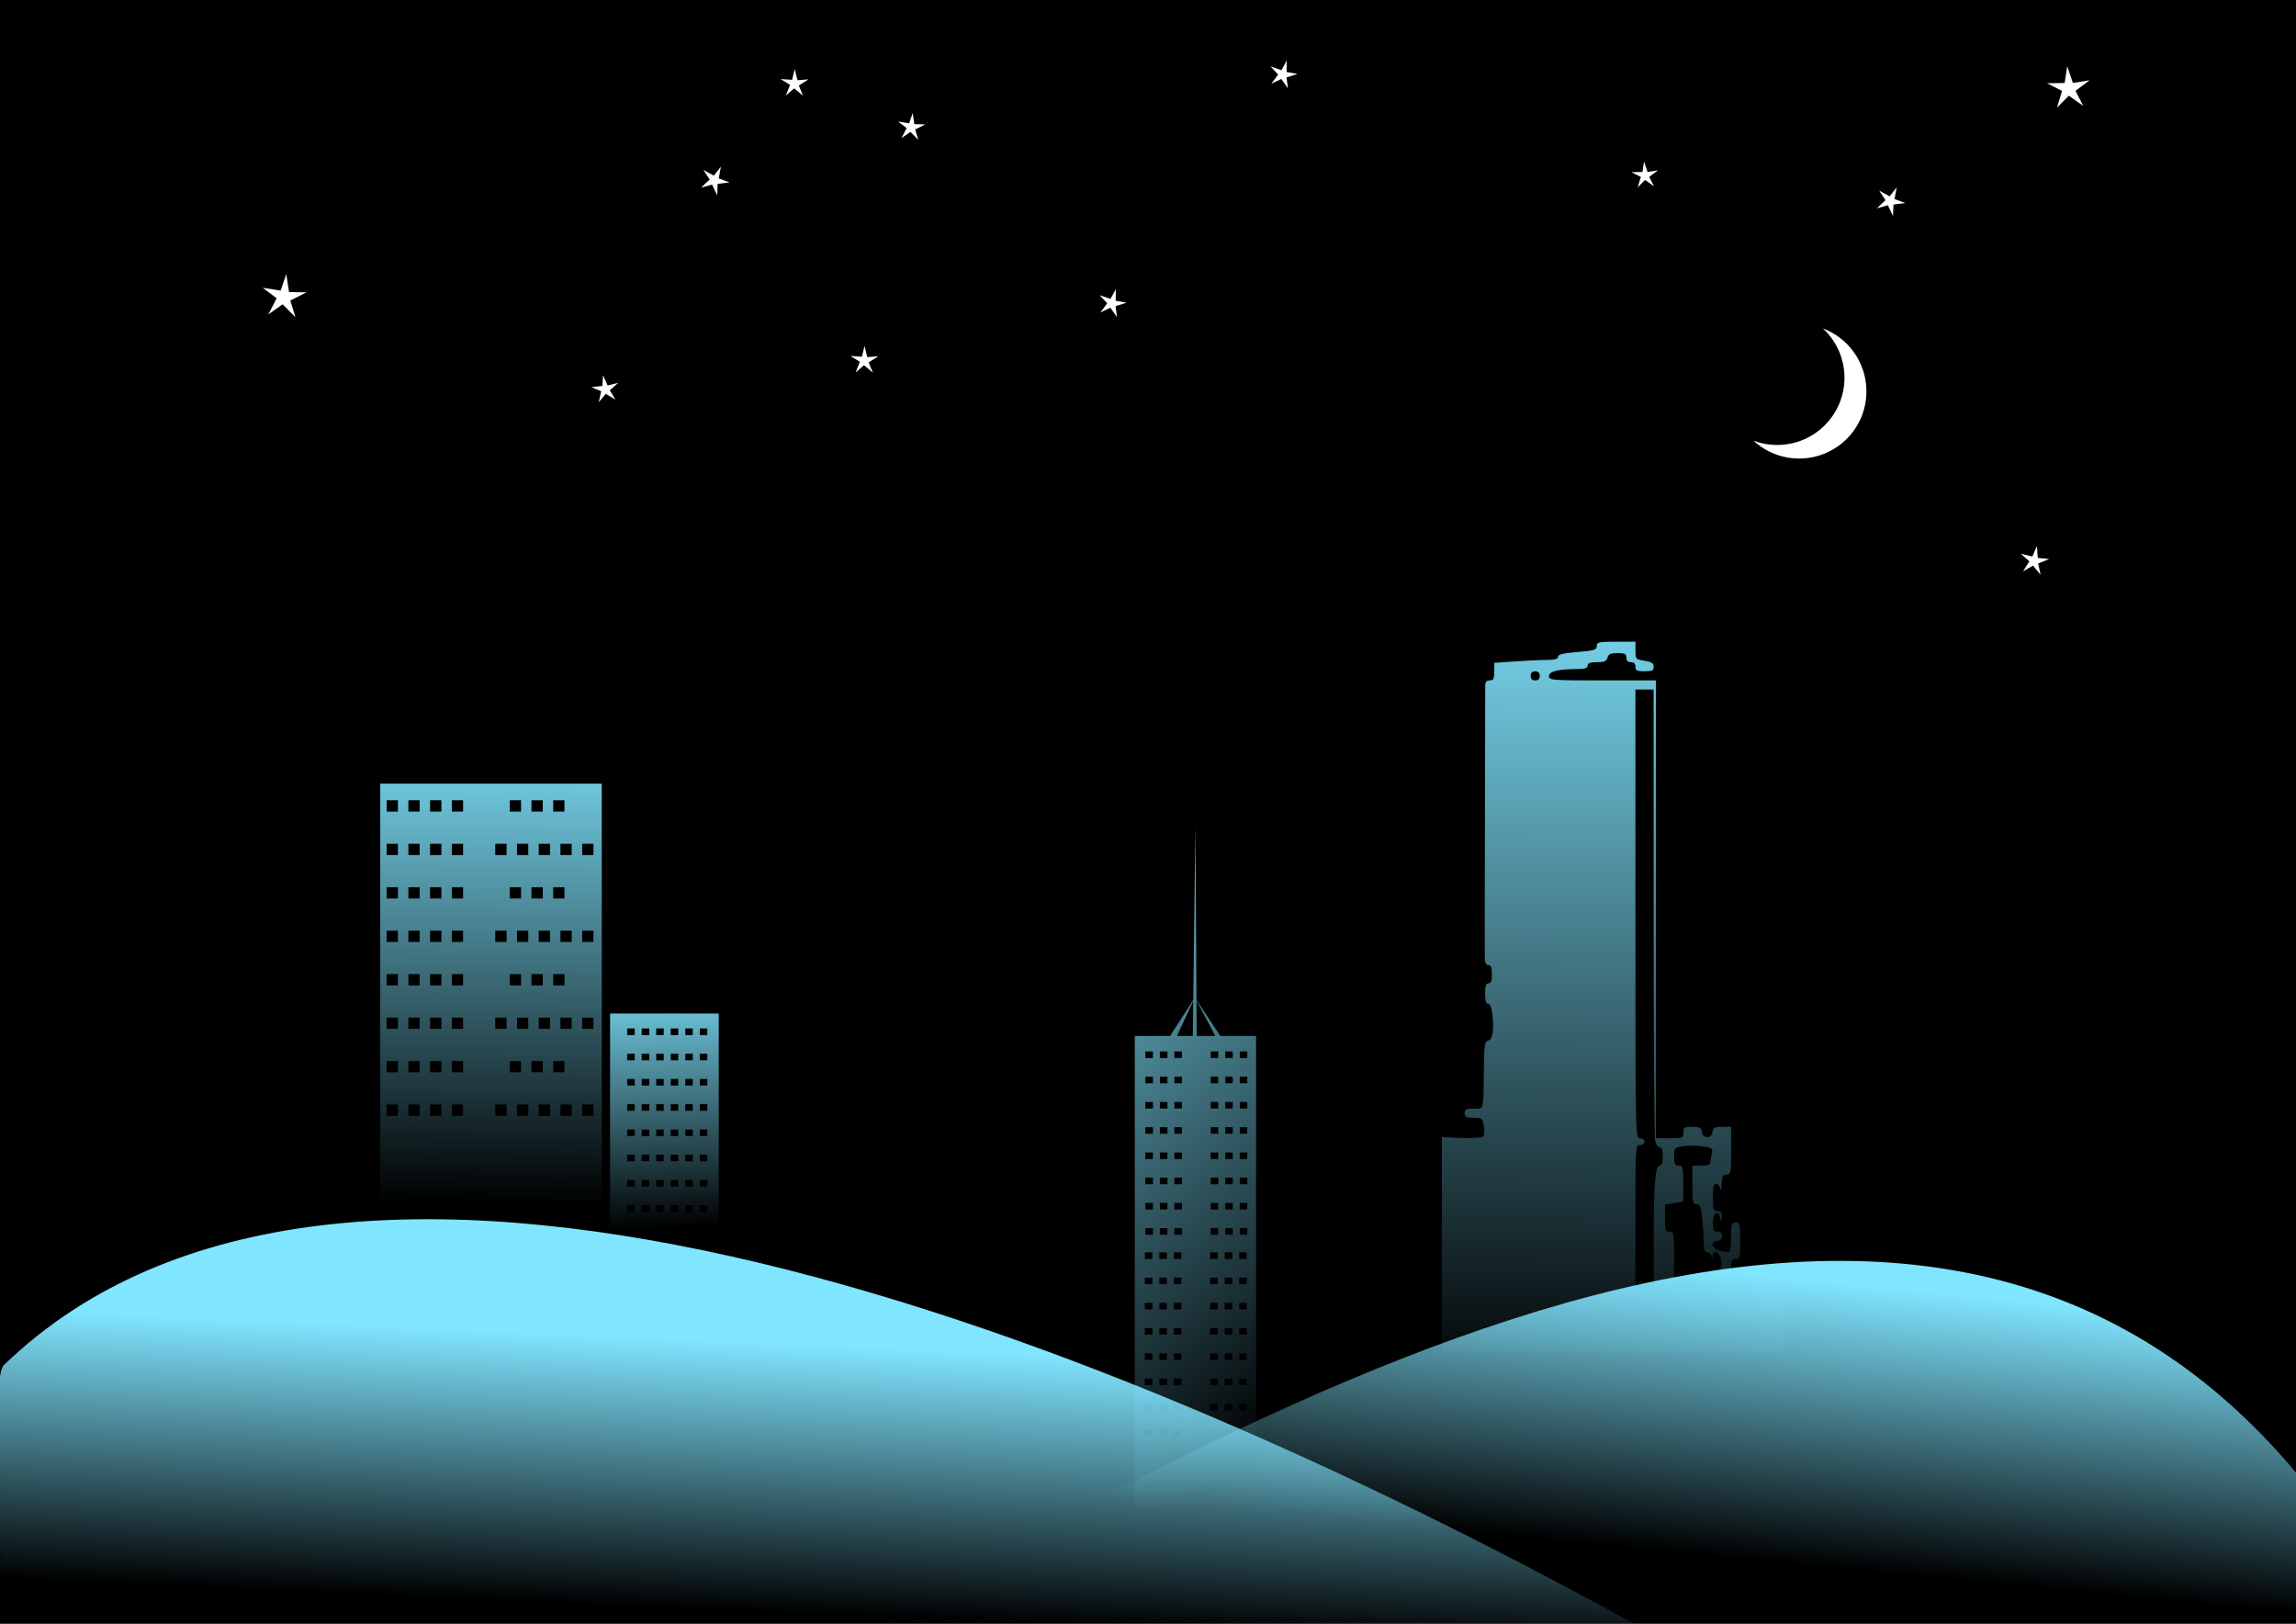 <?xml version="1.0" encoding="UTF-8" standalone="no"?>
<!-- Created with Inkscape (http://www.inkscape.org/) -->
<svg xmlns:dc="http://purl.org/dc/elements/1.1/" xmlns:cc="http://creativecommons.org/ns#" xmlns:rdf="http://www.w3.org/1999/02/22-rdf-syntax-ns#" xmlns:svg="http://www.w3.org/2000/svg" xmlns="http://www.w3.org/2000/svg" xmlns:xlink="http://www.w3.org/1999/xlink" xmlns:sodipodi="http://sodipodi.sourceforge.net/DTD/sodipodi-0.dtd" xmlns:inkscape="http://www.inkscape.org/namespaces/inkscape" width="1052.362" height="744.094" id="svg2" version="1.1" inkscape:version="0.48.0 r9654" sodipodi:docname="cityscape.svg">
  <rect width="100%" height="100%" fill="#808080" stroke="none"/>
  <defs id="defs4">
    <linearGradient inkscape:collect="always" id="linearGradient3828">
      <stop style="stop-color:#80e5ff;stop-opacity:1;" offset="0" id="stop3830"/>
      <stop style="stop-color:#80e5ff;stop-opacity:0;" offset="1" id="stop3832"/>
    </linearGradient>
    <linearGradient inkscape:collect="always" id="linearGradient3818">
      <stop style="stop-color:#80e5ff;stop-opacity:1;" offset="0" id="stop3820"/>
      <stop style="stop-color:#80e5ff;stop-opacity:0;" offset="1" id="stop3822"/>
    </linearGradient>
    <linearGradient inkscape:collect="always" id="linearGradient3775">
      <stop style="stop-color:#80e5ff;stop-opacity:1;" offset="0" id="stop3777"/>
      <stop style="stop-color:#80e5ff;stop-opacity:0;" offset="1" id="stop3779"/>
    </linearGradient>
    <linearGradient inkscape:collect="always" id="linearGradient3765">
      <stop style="stop-color:#80e5ff;stop-opacity:1;" offset="0" id="stop3767"/>
      <stop style="stop-color:#80e5ff;stop-opacity:0;" offset="1" id="stop3769"/>
    </linearGradient>
    <linearGradient inkscape:collect="always" id="linearGradient3757">
      <stop style="stop-color:#80e5ff;stop-opacity:1;" offset="0" id="stop3759"/>
      <stop style="stop-color:#80e5ff;stop-opacity:0;" offset="1" id="stop3761"/>
    </linearGradient>
    <linearGradient inkscape:collect="always" xlink:href="#linearGradient3757" id="linearGradient3763" x1="735.476" y1="885.731" x2="722.822" y2="1015.507" gradientUnits="userSpaceOnUse"/>
    <linearGradient inkscape:collect="always" xlink:href="#linearGradient3765" id="linearGradient3771" x1="381.919" y1="925.056" x2="376.502" y2="1048.299" gradientUnits="userSpaceOnUse"/>
    <linearGradient inkscape:collect="always" xlink:href="#linearGradient3775" id="linearGradient3781" x1="208.768" y1="510.332" x2="203.783" y2="877.557" gradientUnits="userSpaceOnUse" gradientTransform="matrix(0.768,0,0,0.611,65.426,15.647)"/>
    <linearGradient inkscape:collect="always" xlink:href="#linearGradient3775" id="linearGradient3785" gradientUnits="userSpaceOnUse" gradientTransform="matrix(0.377,0,0,0.397,226.228,241.084)" x1="208.768" y1="510.332" x2="219.787" y2="810.667"/>
    <linearGradient inkscape:collect="always" xlink:href="#linearGradient3818" id="linearGradient3824" x1="712.374" y1="608.144" x2="708.311" y2="992.772" gradientUnits="userSpaceOnUse" gradientTransform="translate(18.961,-46.047)"/>
    <linearGradient inkscape:collect="always" xlink:href="#linearGradient3828" id="linearGradient3834" x1="1645.016" y1="951.882" x2="1646.998" y2="1048.087" gradientUnits="userSpaceOnUse"/>
    <linearGradient inkscape:collect="always" xlink:href="#linearGradient3828" id="linearGradient4119" gradientUnits="userSpaceOnUse" gradientTransform="matrix(1.45,0,0,2.499,-1834.853,-1879.362)" x1="1611.381" y1="885.21" x2="1669.422" y2="1015.564"/>
  </defs>
  <sodipodi:namedview id="base" pagecolor="#ffffff" bordercolor="#666666" borderopacity="1.0" inkscape:pageopacity="0.0" inkscape:pageshadow="2" inkscape:zoom="0.52211112" inkscape:cx="506.10019" inkscape:cy="382.25176" inkscape:document-units="px" inkscape:current-layer="layer1" showgrid="false" inkscape:window-width="1400" inkscape:window-height="994" inkscape:window-x="-4" inkscape:window-y="-4" inkscape:window-maximized="1" inkscape:snap-global="false"/>
  <g inkscape:label="Layer 1" inkscape:groupmode="layer" id="layer1" transform="translate(0,-308.268)">
    <rect style="fill:#000000;fill-opacity:1;fill-rule:evenodd;stroke:#ed0c0c;stroke-width:0;stroke-linecap:round;stroke-linejoin:round;stroke-miterlimit:4;stroke-opacity:1;stroke-dasharray:none;stroke-dashoffset:24.75" id="rect4121" width="1059.08" height="753.564" x="-2.709" y="305.57"/>
    <path style="fill:url(#linearGradient3781);fill-opacity:1;fill-rule:evenodd;stroke:none" d="M 174.281 359.125 L 174.281 633 L 275.812 633 L 275.812 359.125 L 174.281 359.125 z M 177.219 366.75 L 182.375 366.75 L 182.375 371.938 L 177.219 371.938 L 177.219 366.75 z M 187.188 366.75 L 192.344 366.75 L 192.344 371.938 L 187.188 371.938 L 187.188 366.75 z M 197.125 366.75 L 202.312 366.75 L 202.312 371.938 L 197.125 371.938 L 197.125 366.75 z M 207.094 366.75 L 212.25 366.75 L 212.25 371.938 L 207.094 371.938 L 207.094 366.75 z M 233.656 366.75 L 238.812 366.75 L 238.812 371.938 L 233.656 371.938 L 233.656 366.75 z M 243.594 366.75 L 248.781 366.75 L 248.781 371.938 L 243.594 371.938 L 243.594 366.75 z M 253.562 366.75 L 258.719 366.75 L 258.719 371.938 L 253.562 371.938 L 253.562 366.75 z M 177.219 386.688 L 182.375 386.688 L 182.375 391.844 L 177.219 391.844 L 177.219 386.688 z M 187.188 386.688 L 192.344 386.688 L 192.344 391.844 L 187.188 391.844 L 187.188 386.688 z M 197.125 386.688 L 202.312 386.688 L 202.312 391.844 L 197.125 391.844 L 197.125 386.688 z M 207.094 386.688 L 212.25 386.688 L 212.25 391.844 L 207.094 391.844 L 207.094 386.688 z M 227 386.688 L 232.188 386.688 L 232.188 391.844 L 227 391.844 L 227 386.688 z M 236.969 386.688 L 242.125 386.688 L 242.125 391.844 L 236.969 391.844 L 236.969 386.688 z M 246.938 386.688 L 252.094 386.688 L 252.094 391.844 L 246.938 391.844 L 246.938 386.688 z M 256.875 386.688 L 262.031 386.688 L 262.031 391.844 L 256.875 391.844 L 256.875 386.688 z M 266.844 386.688 L 272 386.688 L 272 391.844 L 266.844 391.844 L 266.844 386.688 z M 177.219 406.594 L 182.375 406.594 L 182.375 411.75 L 177.219 411.75 L 177.219 406.594 z M 187.188 406.594 L 192.344 406.594 L 192.344 411.75 L 187.188 411.75 L 187.188 406.594 z M 197.125 406.594 L 202.312 406.594 L 202.312 411.75 L 197.125 411.75 L 197.125 406.594 z M 207.094 406.594 L 212.25 406.594 L 212.25 411.75 L 207.094 411.75 L 207.094 406.594 z M 233.656 406.594 L 238.812 406.594 L 238.812 411.75 L 233.656 411.75 L 233.656 406.594 z M 243.594 406.594 L 248.781 406.594 L 248.781 411.75 L 243.594 411.75 L 243.594 406.594 z M 253.562 406.594 L 258.719 406.594 L 258.719 411.75 L 253.562 411.75 L 253.562 406.594 z M 177.219 426.5 L 182.375 426.5 L 182.375 431.656 L 177.219 431.656 L 177.219 426.5 z M 187.188 426.5 L 192.344 426.5 L 192.344 431.656 L 187.188 431.656 L 187.188 426.5 z M 197.125 426.5 L 202.312 426.5 L 202.312 431.656 L 197.125 431.656 L 197.125 426.5 z M 207.094 426.5 L 212.25 426.5 L 212.25 431.656 L 207.094 431.656 L 207.094 426.5 z M 227 426.5 L 232.188 426.5 L 232.188 431.656 L 227 431.656 L 227 426.5 z M 236.969 426.5 L 242.125 426.5 L 242.125 431.656 L 236.969 431.656 L 236.969 426.5 z M 246.938 426.5 L 252.094 426.5 L 252.094 431.656 L 246.938 431.656 L 246.938 426.5 z M 256.875 426.5 L 262.031 426.5 L 262.031 431.656 L 256.875 431.656 L 256.875 426.5 z M 266.844 426.5 L 272 426.5 L 272 431.656 L 266.844 431.656 L 266.844 426.5 z M 177.219 446.406 L 182.375 446.406 L 182.375 451.594 L 177.219 451.594 L 177.219 446.406 z M 187.188 446.406 L 192.344 446.406 L 192.344 451.594 L 187.188 451.594 L 187.188 446.406 z M 197.125 446.406 L 202.312 446.406 L 202.312 451.594 L 197.125 451.594 L 197.125 446.406 z M 207.094 446.406 L 212.25 446.406 L 212.25 451.594 L 207.094 451.594 L 207.094 446.406 z M 233.656 446.406 L 238.812 446.406 L 238.812 451.594 L 233.656 451.594 L 233.656 446.406 z M 243.594 446.406 L 248.781 446.406 L 248.781 451.594 L 243.594 451.594 L 243.594 446.406 z M 253.562 446.406 L 258.719 446.406 L 258.719 451.594 L 253.562 451.594 L 253.562 446.406 z M 177.219 466.344 L 182.375 466.344 L 182.375 471.5 L 177.219 471.5 L 177.219 466.344 z M 187.188 466.344 L 192.344 466.344 L 192.344 471.5 L 187.188 471.5 L 187.188 466.344 z M 197.125 466.344 L 202.312 466.344 L 202.312 471.5 L 197.125 471.5 L 197.125 466.344 z M 207.094 466.344 L 212.25 466.344 L 212.25 471.5 L 207.094 471.5 L 207.094 466.344 z M 227 466.344 L 232.188 466.344 L 232.188 471.5 L 227 471.5 L 227 466.344 z M 236.969 466.344 L 242.125 466.344 L 242.125 471.5 L 236.969 471.5 L 236.969 466.344 z M 246.938 466.344 L 252.094 466.344 L 252.094 471.5 L 246.938 471.5 L 246.938 466.344 z M 256.875 466.344 L 262.031 466.344 L 262.031 471.5 L 256.875 471.5 L 256.875 466.344 z M 266.844 466.344 L 272 466.344 L 272 471.5 L 266.844 471.5 L 266.844 466.344 z M 177.219 486.25 L 182.375 486.25 L 182.375 491.406 L 177.219 491.406 L 177.219 486.25 z M 187.188 486.25 L 192.344 486.25 L 192.344 491.406 L 187.188 491.406 L 187.188 486.25 z M 197.125 486.25 L 202.312 486.25 L 202.312 491.406 L 197.125 491.406 L 197.125 486.25 z M 207.094 486.25 L 212.25 486.25 L 212.25 491.406 L 207.094 491.406 L 207.094 486.25 z M 233.656 486.25 L 238.812 486.25 L 238.812 491.406 L 233.656 491.406 L 233.656 486.25 z M 243.594 486.25 L 248.781 486.25 L 248.781 491.406 L 243.594 491.406 L 243.594 486.25 z M 253.562 486.25 L 258.719 486.25 L 258.719 491.406 L 253.562 491.406 L 253.562 486.25 z M 177.219 506.156 L 182.375 506.156 L 182.375 511.344 L 177.219 511.344 L 177.219 506.156 z M 187.188 506.156 L 192.344 506.156 L 192.344 511.344 L 187.188 511.344 L 187.188 506.156 z M 197.125 506.156 L 202.312 506.156 L 202.312 511.344 L 197.125 511.344 L 197.125 506.156 z M 207.094 506.156 L 212.25 506.156 L 212.25 511.344 L 207.094 511.344 L 207.094 506.156 z M 227 506.156 L 232.188 506.156 L 232.188 511.344 L 227 511.344 L 227 506.156 z M 236.969 506.156 L 242.125 506.156 L 242.125 511.344 L 236.969 511.344 L 236.969 506.156 z M 246.938 506.156 L 252.094 506.156 L 252.094 511.344 L 246.938 511.344 L 246.938 506.156 z M 256.875 506.156 L 262.031 506.156 L 262.031 511.344 L 256.875 511.344 L 256.875 506.156 z M 266.844 506.156 L 272 506.156 L 272 511.344 L 266.844 511.344 L 266.844 506.156 z " transform="translate(0,308.268)" id="rect3773"/>
    <path style="fill:url(#linearGradient3824);fill-opacity:1;fill-rule:evenodd;stroke:#ed0c0c;stroke-width:0;stroke-linecap:round;stroke-linejoin:round;stroke-miterlimit:4;stroke-opacity:1;stroke-dasharray:none;stroke-dashoffset:24.75" d="m 660.866,878.684 -4.3e-4,-49.319 8.97,0.372 c 4.986,0.207 9.422,-0.081 9.989,-0.647 0.568,-0.567 0.704,-2.698 0.31,-4.808 -0.673,-3.585 -0.929,-3.789 -4.77,-3.789 -3.363,0 -4.059,-0.358 -4.059,-2.088 0,-1.74 0.696,-2.088 4.175,-2.088 4.819,0 4.402,1.639 4.643,-18.261 0.126,-10.561 0.414,-12.571 1.818,-12.841 2.126,-0.409 2.887,-4.418 2.165,-11.406 -0.379,-3.668 -1.042,-5.505 -1.988,-5.505 -0.987,0 -1.42,-1.432 -1.42,-4.697 0,-3.479 0.405,-4.697 1.566,-4.697 1.131,0 1.566,-1.16 1.566,-4.175 0,-3.015 -0.436,-4.175 -1.566,-4.175 -0.887,0 -1.625,-1.018 -1.703,-2.349 -0.074,-1.292 -0.066,-29.591 0.044,-62.888 0.087,-33.297 0.148,-61.596 0.14,-62.888 0,-1.66 0.591,-2.349 2.066,-2.349 1.726,0 2.088,-0.696 2.088,-4.019 l 0,-4.019 9.554,-0.678 c 5.255,-0.373 11.831,-0.678 14.613,-0.678 3.608,0 5.058,-0.413 5.058,-1.442 0,-1.056 2.376,-1.64 8.873,-2.181 7.779,-0.648 8.872,-0.985 8.872,-2.733 0,-1.806 0.834,-1.994 8.872,-1.994 l 8.872,0 0,4.042 c 0,3.908 0.14,4.064 4.175,4.709 3.247,0.519 4.175,1.129 4.175,2.743 0,1.725 -0.704,2.075 -4.175,2.075 -3.479,0 -4.175,-0.348 -4.175,-2.088 0,-1.392 -0.696,-2.088 -2.088,-2.088 -1.392,0 -2.087,-0.696 -2.087,-2.088 0,-1.729 -0.696,-2.088 -4.053,-2.088 -3.176,0 -4.171,0.452 -4.599,2.088 -0.432,1.659 -1.424,2.088 -4.819,2.088 -3.102,0 -4.273,0.429 -4.273,1.566 0,1.17 -1.252,1.569 -4.958,1.577 -8.638,0.022 -12.786,1.077 -12.786,3.256 0,1.85 1.268,1.951 24.529,1.951 l 24.529,0 0,104.9 0,104.9 6.263,0 c 5.984,0 6.262,-0.116 6.262,-2.609 0,-2.341 0.423,-2.609 4.103,-2.609 3.46,0 4.155,0.368 4.436,2.349 0.218,1.541 1.051,2.348 2.421,2.348 1.37,0 2.202,-0.807 2.421,-2.348 0.279,-1.981 0.976,-2.349 4.436,-2.349 l 4.103,0 0,10.96 c 0,10.264 -0.13,10.96 -2.088,10.96 -1.738,0 -2.111,0.743 -2.23,4.436 -0.079,2.44 -0.344,3.379 -0.595,2.088 -0.249,-1.292 -1.124,-2.349 -1.945,-2.349 -1.129,0 -1.493,1.527 -1.493,6.263 0,5.567 0.231,6.263 2.087,6.263 1.616,0 2.056,0.648 1.946,2.87 -0.122,2.461 -0.205,2.536 -0.595,0.522 -0.807,-4.192 -3.439,-2.794 -3.439,1.827 0,3.479 0.349,4.175 2.087,4.175 1.392,0 2.088,0.696 2.088,2.088 0,1.392 -0.696,2.088 -2.088,2.088 -1.345,0 -2.087,0.696 -2.087,1.957 0,1.746 3.456,3.262 7.437,3.262 0.502,0 0.913,-3.053 0.913,-6.785 0,-6.089 0.214,-6.785 2.087,-6.785 1.914,0 2.088,0.696 2.088,8.35 0,7.654 -0.174,8.35 -2.088,8.35 -1.778,0 -2.087,0.696 -2.087,4.697 0,4.001 -0.31,4.697 -2.088,4.697 -1.392,0 -2.087,0.696 -2.087,2.088 0,1.856 0.696,2.088 6.262,2.088 5.567,0 6.263,-0.232 6.263,-2.088 0,-1.392 0.696,-2.088 2.088,-2.088 1.392,0 2.088,0.696 2.088,2.088 0,1.778 0.696,2.088 4.697,2.088 4.001,0 4.697,-0.309 4.697,-2.088 0,-1.16 0.696,-2.088 1.566,-2.088 1.326,0 1.566,2.551 1.566,16.701 l 0,16.701 -78.805,0 -78.806,0 0,-49.319 z m 97.072,-1.673 c 0,-25.579 0.719,-34.598 2.758,-34.598 0.958,0 1.417,-1.354 1.417,-4.175 0,-2.847 -0.456,-4.175 -1.435,-4.175 -0.789,0 -1.729,-1.468 -2.087,-3.262 -0.357,-1.794 -0.652,-48.999 -0.652,-104.9 l 0,-101.638 -4.175,0 -4.175,0 0,102.813 c 0,102.117 0,102.813 2.088,102.813 1.16,0 2.087,0.696 2.087,1.566 0,0.87 -0.928,1.566 -2.087,1.566 -2.043,0 -2.088,0.696 -2.088,32.879 l 0,32.879 4.175,0 4.175,0 0,-21.766 z m 26.094,17.591 c 0,-3.437 0.357,-4.175 2.026,-4.175 2.717,0 3.485,-1.511 2.666,-5.244 -0.733,-3.336 -3.569,-4.299 -3.769,-1.279 -0.113,1.74 -0.144,1.74 -0.598,0 -0.262,-1.005 -1.148,-1.827 -1.967,-1.827 -1.062,0 -1.489,-1.305 -1.489,-4.544 0,-2.499 -0.301,-7.431 -0.671,-10.96 -0.555,-5.315 -1.003,-6.416 -2.609,-6.416 -1.737,0 -1.939,-0.923 -1.939,-8.872 l 0,-8.872 4.175,0 c 3.275,0 4.178,-0.394 4.19,-1.827 0,-1.005 0.283,-2.824 0.609,-4.043 0.527,-1.964 0.044,-2.3 -4.276,-2.947 -2.68,-0.402 -6.711,-0.42 -8.959,-0.039 -3.941,0.666 -4.088,0.838 -4.088,4.774 0,3.388 0.357,4.083 2.088,4.083 1.912,0 2.087,0.696 2.087,8.259 l 0,8.258 -4.175,0.705 -4.175,0.705 0,6.171 c 0,5.475 0.235,6.171 2.088,6.171 1.976,0 2.087,0.696 2.087,13.047 l 0,13.047 8.35,0 8.35,0 0,-4.175 0,0 z m 4.175,2.088 c 0,-1.16 -0.696,-2.088 -1.566,-2.088 -0.87,0 -1.566,0.928 -1.566,2.088 0,1.16 0.696,2.088 1.566,2.088 0.87,0 1.566,-0.928 1.566,-2.088 z M 705.749,617.999 c 0,-1.392 -0.696,-2.088 -2.087,-2.088 -1.392,0 -2.087,0.696 -2.087,2.088 0,1.392 0.696,2.088 2.087,2.088 1.392,0 2.087,-0.696 2.087,-2.088 z" id="path3816" inkscape:connector-curvature="0"/>
    <path style="fill:url(#linearGradient3771);stroke:#000000;stroke-width:0;stroke-linecap:butt;stroke-linejoin:miter;stroke-miterlimit:4;stroke-opacity:1;stroke-dasharray:none;fill-opacity:1" d="M 0.025,1052.331 C 1.263,1002.468 -4.205,939.596 1.886,933.726 155.055,786.105 488.942,909.394 748.883,1052.362" id="path2985" inkscape:connector-curvature="0" sodipodi:nodetypes="ccc"/>
    <path style="font-size:medium;font-style:normal;font-variant:normal;font-weight:normal;font-stretch:normal;text-indent:0;text-align:start;text-decoration:none;line-height:normal;letter-spacing:normal;word-spacing:normal;text-transform:none;direction:ltr;block-progression:tb;writing-mode:lr-tb;text-anchor:start;baseline-shift:baseline;color:#000000;fill:url(#linearGradient4119);fill-opacity:1;stroke:none;stroke-width:1;marker:none;visibility:visible;display:inline;overflow:visible;enable-background:accumulate;font-family:Sans;-inkscape-font-specification:Sans" d="M 547.906 378.281 L 546.938 458.25 L 536.312 474.75 L 520.844 474.75 L 520.125 474.75 L 520.125 476 L 520.125 690.25 L 575.719 690.25 L 575.719 476 L 575.719 474.75 L 575 474.75 L 559.312 474.75 L 548.406 458.281 L 547.906 378.281 z M 548.406 458.531 L 557.062 474.75 L 548.5 474.75 L 548.406 458.531 z M 546.906 458.75 L 546.719 474.75 L 539.438 474.75 L 546.906 458.75 z M 524.969 481.844 L 528.438 481.844 L 528.438 484.875 L 524.969 484.875 L 524.969 481.844 z M 531.625 481.844 L 535.094 481.844 L 535.094 484.875 L 531.625 484.875 L 531.625 481.844 z M 538.281 481.844 L 541.719 481.844 L 541.719 484.875 L 538.281 484.875 L 538.281 481.844 z M 554.938 481.844 L 558.375 481.844 L 558.375 484.875 L 554.938 484.875 L 554.938 481.844 z M 561.594 481.844 L 565.031 481.844 L 565.031 484.875 L 561.594 484.875 L 561.594 481.844 z M 568.25 481.844 L 571.688 481.844 L 571.688 484.875 L 568.25 484.875 L 568.25 481.844 z M 524.969 493.438 L 528.438 493.438 L 528.438 496.438 L 524.969 496.438 L 524.969 493.438 z M 531.625 493.438 L 535.094 493.438 L 535.094 496.438 L 531.625 496.438 L 531.625 493.438 z M 538.281 493.438 L 541.719 493.438 L 541.719 496.438 L 538.281 496.438 L 538.281 493.438 z M 554.938 493.438 L 558.375 493.438 L 558.375 496.438 L 554.938 496.438 L 554.938 493.438 z M 561.594 493.438 L 565.031 493.438 L 565.031 496.438 L 561.594 496.438 L 561.594 493.438 z M 568.25 493.438 L 571.688 493.438 L 571.688 496.438 L 568.25 496.438 L 568.25 493.438 z M 524.969 505 L 528.438 505 L 528.438 508 L 524.969 508 L 524.969 505 z M 531.625 505 L 535.094 505 L 535.094 508 L 531.625 508 L 531.625 505 z M 538.281 505 L 541.719 505 L 541.719 508 L 538.281 508 L 538.281 505 z M 554.938 505 L 558.375 505 L 558.375 508 L 554.938 508 L 554.938 505 z M 561.594 505 L 565.031 505 L 565.031 508 L 561.594 508 L 561.594 505 z M 568.25 505 L 571.688 505 L 571.688 508 L 568.25 508 L 568.25 505 z M 524.969 516.562 L 528.438 516.562 L 528.438 519.562 L 524.969 519.562 L 524.969 516.562 z M 531.625 516.562 L 535.094 516.562 L 535.094 519.562 L 531.625 519.562 L 531.625 516.562 z M 538.281 516.562 L 541.719 516.562 L 541.719 519.562 L 538.281 519.562 L 538.281 516.562 z M 554.938 516.562 L 558.375 516.562 L 558.375 519.562 L 554.938 519.562 L 554.938 516.562 z M 561.594 516.562 L 565.031 516.562 L 565.031 519.562 L 561.594 519.562 L 561.594 516.562 z M 568.25 516.562 L 571.688 516.562 L 571.688 519.562 L 568.25 519.562 L 568.25 516.562 z M 524.969 528.156 L 528.438 528.156 L 528.438 531.156 L 524.969 531.156 L 524.969 528.156 z M 531.625 528.156 L 535.094 528.156 L 535.094 531.156 L 531.625 531.156 L 531.625 528.156 z M 538.281 528.156 L 541.719 528.156 L 541.719 531.156 L 538.281 531.156 L 538.281 528.156 z M 554.938 528.156 L 558.375 528.156 L 558.375 531.156 L 554.938 531.156 L 554.938 528.156 z M 561.594 528.156 L 565.031 528.156 L 565.031 531.156 L 561.594 531.156 L 561.594 528.156 z M 568.25 528.156 L 571.688 528.156 L 571.688 531.156 L 568.25 531.156 L 568.25 528.156 z M 524.969 539.719 L 528.438 539.719 L 528.438 542.719 L 524.969 542.719 L 524.969 539.719 z M 531.625 539.719 L 535.094 539.719 L 535.094 542.719 L 531.625 542.719 L 531.625 539.719 z M 538.281 539.719 L 541.719 539.719 L 541.719 542.719 L 538.281 542.719 L 538.281 539.719 z M 554.938 539.719 L 558.375 539.719 L 558.375 542.719 L 554.938 542.719 L 554.938 539.719 z M 561.594 539.719 L 565.031 539.719 L 565.031 542.719 L 561.594 542.719 L 561.594 539.719 z M 568.25 539.719 L 571.688 539.719 L 571.688 542.719 L 568.25 542.719 L 568.25 539.719 z M 524.969 551.281 L 528.438 551.281 L 528.438 554.281 L 524.969 554.281 L 524.969 551.281 z M 531.625 551.281 L 535.094 551.281 L 535.094 554.281 L 531.625 554.281 L 531.625 551.281 z M 538.281 551.281 L 541.719 551.281 L 541.719 554.281 L 538.281 554.281 L 538.281 551.281 z M 554.938 551.281 L 558.375 551.281 L 558.375 554.281 L 554.938 554.281 L 554.938 551.281 z M 561.594 551.281 L 565.031 551.281 L 565.031 554.281 L 561.594 554.281 L 561.594 551.281 z M 568.25 551.281 L 571.688 551.281 L 571.688 554.281 L 568.25 554.281 L 568.25 551.281 z M 524.969 562.844 L 528.438 562.844 L 528.438 565.875 L 524.969 565.875 L 524.969 562.844 z M 531.625 562.844 L 535.094 562.844 L 535.094 565.875 L 531.625 565.875 L 531.625 562.844 z M 538.281 562.844 L 541.719 562.844 L 541.719 565.875 L 538.281 565.875 L 538.281 562.844 z M 554.938 562.844 L 558.375 562.844 L 558.375 565.875 L 554.938 565.875 L 554.938 562.844 z M 561.594 562.844 L 565.031 562.844 L 565.031 565.875 L 561.594 565.875 L 561.594 562.844 z M 568.25 562.844 L 571.688 562.844 L 571.688 565.875 L 568.25 565.875 L 568.25 562.844 z M 524.719 573.906 L 528.188 573.906 L 528.188 576.938 L 524.719 576.938 L 524.719 573.906 z M 531.375 573.906 L 534.844 573.906 L 534.844 576.938 L 531.375 576.938 L 531.375 573.906 z M 538.031 573.906 L 541.469 573.906 L 541.469 576.938 L 538.031 576.938 L 538.031 573.906 z M 554.688 573.906 L 558.125 573.906 L 558.125 576.938 L 554.688 576.938 L 554.688 573.906 z M 561.344 573.906 L 564.781 573.906 L 564.781 576.938 L 561.344 576.938 L 561.344 573.906 z M 568 573.906 L 571.438 573.906 L 571.438 576.938 L 568 576.938 L 568 573.906 z M 524.719 585.5 L 528.188 585.5 L 528.188 588.5 L 524.719 588.5 L 524.719 585.5 z M 531.375 585.5 L 534.844 585.5 L 534.844 588.5 L 531.375 588.5 L 531.375 585.5 z M 538.031 585.5 L 541.469 585.5 L 541.469 588.5 L 538.031 588.5 L 538.031 585.5 z M 554.688 585.5 L 558.125 585.5 L 558.125 588.5 L 554.688 588.5 L 554.688 585.5 z M 561.344 585.5 L 564.781 585.5 L 564.781 588.5 L 561.344 588.5 L 561.344 585.5 z M 568 585.5 L 571.438 585.5 L 571.438 588.5 L 568 588.5 L 568 585.5 z M 524.719 597.062 L 528.188 597.062 L 528.188 600.062 L 524.719 600.062 L 524.719 597.062 z M 531.375 597.062 L 534.844 597.062 L 534.844 600.062 L 531.375 600.062 L 531.375 597.062 z M 538.031 597.062 L 541.469 597.062 L 541.469 600.062 L 538.031 600.062 L 538.031 597.062 z M 554.688 597.062 L 558.125 597.062 L 558.125 600.062 L 554.688 600.062 L 554.688 597.062 z M 561.344 597.062 L 564.781 597.062 L 564.781 600.062 L 561.344 600.062 L 561.344 597.062 z M 568 597.062 L 571.438 597.062 L 571.438 600.062 L 568 600.062 L 568 597.062 z M 524.719 608.625 L 528.188 608.625 L 528.188 611.625 L 524.719 611.625 L 524.719 608.625 z M 531.375 608.625 L 534.844 608.625 L 534.844 611.625 L 531.375 611.625 L 531.375 608.625 z M 538.031 608.625 L 541.469 608.625 L 541.469 611.625 L 538.031 611.625 L 538.031 608.625 z M 554.688 608.625 L 558.125 608.625 L 558.125 611.625 L 554.688 611.625 L 554.688 608.625 z M 561.344 608.625 L 564.781 608.625 L 564.781 611.625 L 561.344 611.625 L 561.344 608.625 z M 568 608.625 L 571.438 608.625 L 571.438 611.625 L 568 611.625 L 568 608.625 z M 524.719 620.219 L 528.188 620.219 L 528.188 623.219 L 524.719 623.219 L 524.719 620.219 z M 531.375 620.219 L 534.844 620.219 L 534.844 623.219 L 531.375 623.219 L 531.375 620.219 z M 538.031 620.219 L 541.469 620.219 L 541.469 623.219 L 538.031 623.219 L 538.031 620.219 z M 554.688 620.219 L 558.125 620.219 L 558.125 623.219 L 554.688 623.219 L 554.688 620.219 z M 561.344 620.219 L 564.781 620.219 L 564.781 623.219 L 561.344 623.219 L 561.344 620.219 z M 568 620.219 L 571.438 620.219 L 571.438 623.219 L 568 623.219 L 568 620.219 z M 524.719 631.781 L 528.188 631.781 L 528.188 634.781 L 524.719 634.781 L 524.719 631.781 z M 531.375 631.781 L 534.844 631.781 L 534.844 634.781 L 531.375 634.781 L 531.375 631.781 z M 538.031 631.781 L 541.469 631.781 L 541.469 634.781 L 538.031 634.781 L 538.031 631.781 z M 554.688 631.781 L 558.125 631.781 L 558.125 634.781 L 554.688 634.781 L 554.688 631.781 z M 561.344 631.781 L 564.781 631.781 L 564.781 634.781 L 561.344 634.781 L 561.344 631.781 z M 568 631.781 L 571.438 631.781 L 571.438 634.781 L 568 634.781 L 568 631.781 z M 524.719 643.344 L 528.188 643.344 L 528.188 646.344 L 524.719 646.344 L 524.719 643.344 z M 531.375 643.344 L 534.844 643.344 L 534.844 646.344 L 531.375 646.344 L 531.375 643.344 z M 538.031 643.344 L 541.469 643.344 L 541.469 646.344 L 538.031 646.344 L 538.031 643.344 z M 554.688 643.344 L 558.125 643.344 L 558.125 646.344 L 554.688 646.344 L 554.688 643.344 z M 561.344 643.344 L 564.781 643.344 L 564.781 646.344 L 561.344 646.344 L 561.344 643.344 z M 568 643.344 L 571.438 643.344 L 571.438 646.344 L 568 646.344 L 568 643.344 z M 524.719 654.906 L 528.188 654.906 L 528.188 657.938 L 524.719 657.938 L 524.719 654.906 z M 531.375 654.906 L 534.844 654.906 L 534.844 657.938 L 531.375 657.938 L 531.375 654.906 z M 538.031 654.906 L 541.469 654.906 L 541.469 657.938 L 538.031 657.938 L 538.031 654.906 z M 554.688 654.906 L 558.125 654.906 L 558.125 657.938 L 554.688 657.938 L 554.688 654.906 z M 561.344 654.906 L 564.781 654.906 L 564.781 657.938 L 561.344 657.938 L 561.344 654.906 z M 568 654.906 L 571.438 654.906 L 571.438 657.938 L 568 657.938 L 568 654.906 z " transform="translate(0,308.268)" id="rect3798"/>
    <path sodipodi:nodetypes="ccc" inkscape:connector-curvature="0" id="path3755" d="m 1056.168,1056.162 c -1.238,-49.864 0.4,-45.7 -1.861,-70.723 C 870.644,762.541 556.219,964.911 307.31,1104.075" style="fill:url(#linearGradient3763);fill-opacity:1;stroke:#000000;stroke-width:0;stroke-linecap:butt;stroke-linejoin:miter;stroke-miterlimit:4;stroke-opacity:1;stroke-dasharray:none"/>
    <path style="fill:url(#linearGradient3785);fill-opacity:1;fill-rule:evenodd;stroke:none" d="M 279.625 464.469 L 279.625 642.594 L 329.438 642.594 L 329.438 464.469 L 279.625 464.469 z M 287.469 471.312 L 290.938 471.312 L 290.938 474.344 L 287.469 474.344 L 287.469 471.312 z M 294.125 471.312 L 297.594 471.312 L 297.594 474.344 L 294.125 474.344 L 294.125 471.312 z M 300.781 471.312 L 304.219 471.312 L 304.219 474.344 L 300.781 474.344 L 300.781 471.312 z M 307.438 471.312 L 310.875 471.312 L 310.875 474.344 L 307.438 474.344 L 307.438 471.312 z M 314.094 471.312 L 317.531 471.312 L 317.531 474.344 L 314.094 474.344 L 314.094 471.312 z M 320.75 471.312 L 324.188 471.312 L 324.188 474.344 L 320.75 474.344 L 320.75 471.312 z M 287.469 482.906 L 290.938 482.906 L 290.938 485.906 L 287.469 485.906 L 287.469 482.906 z M 294.125 482.906 L 297.594 482.906 L 297.594 485.906 L 294.125 485.906 L 294.125 482.906 z M 300.781 482.906 L 304.219 482.906 L 304.219 485.906 L 300.781 485.906 L 300.781 482.906 z M 307.438 482.906 L 310.875 482.906 L 310.875 485.906 L 307.438 485.906 L 307.438 482.906 z M 314.094 482.906 L 317.531 482.906 L 317.531 485.906 L 314.094 485.906 L 314.094 482.906 z M 320.75 482.906 L 324.188 482.906 L 324.188 485.906 L 320.75 485.906 L 320.75 482.906 z M 287.469 494.469 L 290.938 494.469 L 290.938 497.469 L 287.469 497.469 L 287.469 494.469 z M 294.125 494.469 L 297.594 494.469 L 297.594 497.469 L 294.125 497.469 L 294.125 494.469 z M 300.781 494.469 L 304.219 494.469 L 304.219 497.469 L 300.781 497.469 L 300.781 494.469 z M 307.438 494.469 L 310.875 494.469 L 310.875 497.469 L 307.438 497.469 L 307.438 494.469 z M 314.094 494.469 L 317.531 494.469 L 317.531 497.469 L 314.094 497.469 L 314.094 494.469 z M 320.75 494.469 L 324.188 494.469 L 324.188 497.469 L 320.75 497.469 L 320.75 494.469 z M 287.469 506.031 L 290.938 506.031 L 290.938 509.031 L 287.469 509.031 L 287.469 506.031 z M 294.125 506.031 L 297.594 506.031 L 297.594 509.031 L 294.125 509.031 L 294.125 506.031 z M 300.781 506.031 L 304.219 506.031 L 304.219 509.031 L 300.781 509.031 L 300.781 506.031 z M 307.438 506.031 L 310.875 506.031 L 310.875 509.031 L 307.438 509.031 L 307.438 506.031 z M 314.094 506.031 L 317.531 506.031 L 317.531 509.031 L 314.094 509.031 L 314.094 506.031 z M 320.75 506.031 L 324.188 506.031 L 324.188 509.031 L 320.75 509.031 L 320.75 506.031 z M 287.469 517.625 L 290.938 517.625 L 290.938 520.625 L 287.469 520.625 L 287.469 517.625 z M 294.125 517.625 L 297.594 517.625 L 297.594 520.625 L 294.125 520.625 L 294.125 517.625 z M 300.781 517.625 L 304.219 517.625 L 304.219 520.625 L 300.781 520.625 L 300.781 517.625 z M 307.438 517.625 L 310.875 517.625 L 310.875 520.625 L 307.438 520.625 L 307.438 517.625 z M 314.094 517.625 L 317.531 517.625 L 317.531 520.625 L 314.094 520.625 L 314.094 517.625 z M 320.75 517.625 L 324.188 517.625 L 324.188 520.625 L 320.75 520.625 L 320.75 517.625 z M 287.469 529.188 L 290.938 529.188 L 290.938 532.188 L 287.469 532.188 L 287.469 529.188 z M 294.125 529.188 L 297.594 529.188 L 297.594 532.188 L 294.125 532.188 L 294.125 529.188 z M 300.781 529.188 L 304.219 529.188 L 304.219 532.188 L 300.781 532.188 L 300.781 529.188 z M 307.438 529.188 L 310.875 529.188 L 310.875 532.188 L 307.438 532.188 L 307.438 529.188 z M 314.094 529.188 L 317.531 529.188 L 317.531 532.188 L 314.094 532.188 L 314.094 529.188 z M 320.75 529.188 L 324.188 529.188 L 324.188 532.188 L 320.75 532.188 L 320.75 529.188 z M 287.469 540.75 L 290.938 540.75 L 290.938 543.75 L 287.469 543.75 L 287.469 540.75 z M 294.125 540.75 L 297.594 540.75 L 297.594 543.75 L 294.125 543.75 L 294.125 540.75 z M 300.781 540.75 L 304.219 540.75 L 304.219 543.75 L 300.781 543.75 L 300.781 540.75 z M 307.438 540.75 L 310.875 540.75 L 310.875 543.75 L 307.438 543.75 L 307.438 540.75 z M 314.094 540.75 L 317.531 540.75 L 317.531 543.75 L 314.094 543.75 L 314.094 540.75 z M 320.75 540.75 L 324.188 540.75 L 324.188 543.75 L 320.75 543.75 L 320.75 540.75 z M 287.469 552.312 L 290.938 552.312 L 290.938 555.344 L 287.469 555.344 L 287.469 552.312 z M 294.125 552.312 L 297.594 552.312 L 297.594 555.344 L 294.125 555.344 L 294.125 552.312 z M 300.781 552.312 L 304.219 552.312 L 304.219 555.344 L 300.781 555.344 L 300.781 552.312 z M 307.438 552.312 L 310.875 552.312 L 310.875 555.344 L 307.438 555.344 L 307.438 552.312 z M 314.094 552.312 L 317.531 552.312 L 317.531 555.344 L 314.094 555.344 L 314.094 552.312 z M 320.75 552.312 L 324.188 552.312 L 324.188 555.344 L 320.75 555.344 L 320.75 552.312 z " transform="translate(0,308.268)" id="rect3783"/>
    <path style="fill:#ffffff;fill-opacity:1;fill-rule:evenodd;stroke:#ed0c0c;stroke-width:0;stroke-linecap:round;stroke-linejoin:round;stroke-miterlimit:4;stroke-opacity:1;stroke-dasharray:none;stroke-dashoffset:24.75" d="m 835.47,458.743 c 6.105,5.63 9.938,13.666 9.938,22.625 0,17.016 -13.796,30.812 -30.813,30.812 -3.827,0 -7.494,-0.693 -10.875,-1.969 5.495,5.088 12.858,8.188 20.938,8.188 17.016,0 30.812,-13.765 30.812,-30.781 0,-13.209 -8.321,-24.494 -20,-28.875 z" id="path3840" inkscape:connector-curvature="0"/>
    <path sodipodi:type="star" style="fill:#ffffff;fill-opacity:1;fill-rule:evenodd;stroke:#ed0c0c;stroke-width:0;stroke-linecap:round;stroke-linejoin:round;stroke-miterlimit:4;stroke-opacity:1;stroke-dasharray:none;stroke-dashoffset:24.75" id="path4135" sodipodi:sides="5" sodipodi:cx="121.88902" sodipodi:cy="195.5939" sodipodi:r1="35.755138" sodipodi:r2="11.232615" sodipodi:arg1="1.0471976" sodipodi:arg2="1.7379386" inkscape:flatsided="false" inkscape:rounded="0" inkscape:randomized="0" d="m 139.767,226.559 -19.746,-19.889 -22.056,15.495 12.813,-24.926 -21.553,-16.188 27.665,4.484 8.736,-25.5 4.285,27.697 26.952,0.428 -25.017,12.634 z" transform="matrix(0.297,0,0,0.297,93.905,386.355)" inkscape:transform-center-x="2.651824"/>
    <path inkscape:transform-center-x="0.0034764008" transform="matrix(-0.005,0.195,-0.195,-0.005,905.112,377.622)" d="m 139.767,226.559 -19.746,-19.889 -22.056,15.495 12.813,-24.926 -21.553,-16.188 27.665,4.484 8.736,-25.5 4.285,27.697 26.952,0.428 -25.017,12.634 z" inkscape:randomized="0" inkscape:rounded="0" inkscape:flatsided="false" sodipodi:arg2="1.7379386" sodipodi:arg1="1.0471976" sodipodi:r2="11.232615" sodipodi:r1="35.755138" sodipodi:cy="195.5939" sodipodi:cx="121.88902" sodipodi:sides="5" id="path4137" style="fill:#ffffff;fill-opacity:1;fill-rule:evenodd;stroke:#ed0c0c;stroke-width:0;stroke-linecap:round;stroke-linejoin:round;stroke-miterlimit:4;stroke-opacity:1;stroke-dasharray:none;stroke-dashoffset:24.75" sodipodi:type="star" inkscape:transform-center-y="-1.6990542"/>
    <path sodipodi:type="star" style="fill:#ffffff;fill-opacity:1;fill-rule:evenodd;stroke:#ed0c0c;stroke-width:0;stroke-linecap:round;stroke-linejoin:round;stroke-miterlimit:4;stroke-opacity:1;stroke-dasharray:none;stroke-dashoffset:24.75" id="path4139" sodipodi:sides="5" sodipodi:cx="121.88902" sodipodi:cy="195.5939" sodipodi:r1="35.755138" sodipodi:r2="11.232615" sodipodi:arg1="1.0471976" sodipodi:arg2="1.7379386" inkscape:flatsided="false" inkscape:rounded="0" inkscape:randomized="0" d="m 139.767,226.559 -19.746,-19.889 -22.056,15.495 12.813,-24.926 -21.553,-16.188 27.665,4.484 8.736,-25.5 4.285,27.697 26.952,0.428 -25.017,12.634 z" transform="matrix(-0.005,0.195,-0.195,-0.005,366.187,368.142)" inkscape:transform-center-x="0.0034764008" inkscape:transform-center-y="-1.6990542"/>
    <path inkscape:transform-center-x="1.65094" transform="matrix(0.185,0,0,0.185,395.074,330.464)" d="m 139.767,226.559 -19.746,-19.889 -22.056,15.495 12.813,-24.926 -21.553,-16.188 27.665,4.484 8.736,-25.5 4.285,27.697 26.952,0.428 -25.017,12.634 z" inkscape:randomized="0" inkscape:rounded="0" inkscape:flatsided="false" sodipodi:arg2="1.7379386" sodipodi:arg1="1.0471976" sodipodi:r2="11.232615" sodipodi:r1="35.755138" sodipodi:cy="195.5939" sodipodi:cx="121.88902" sodipodi:sides="5" id="path4141" style="fill:#ffffff;fill-opacity:1;fill-rule:evenodd;stroke:#ed0c0c;stroke-width:0;stroke-linecap:round;stroke-linejoin:round;stroke-miterlimit:4;stroke-opacity:1;stroke-dasharray:none;stroke-dashoffset:24.75" sodipodi:type="star"/>
    <path inkscape:transform-center-x="2.1638845" transform="matrix(0.135,0.254,-0.254,0.135,981.45,291.544)" d="m 139.767,226.559 -19.746,-19.889 -22.056,15.495 12.813,-24.926 -21.553,-16.188 27.665,4.484 8.736,-25.5 4.285,27.697 26.952,0.428 -25.017,12.634 z" inkscape:randomized="0" inkscape:rounded="0" inkscape:flatsided="false" sodipodi:arg2="1.7379386" sodipodi:arg1="1.0471976" sodipodi:r2="11.232615" sodipodi:r1="35.755138" sodipodi:cy="195.5939" sodipodi:cx="121.88902" sodipodi:sides="5" id="path4143" style="fill:#ffffff;fill-opacity:1;fill-rule:evenodd;stroke:#ed0c0c;stroke-width:0;stroke-linecap:round;stroke-linejoin:round;stroke-miterlimit:4;stroke-opacity:1;stroke-dasharray:none;stroke-dashoffset:24.75" sodipodi:type="star" inkscape:transform-center-y="-3.0268403"/>
    <path inkscape:transform-center-y="-1.3318851" sodipodi:type="star" style="fill:#ffffff;fill-opacity:1;fill-rule:evenodd;stroke:#ed0c0c;stroke-width:0;stroke-linecap:round;stroke-linejoin:round;stroke-miterlimit:4;stroke-opacity:1;stroke-dasharray:none;stroke-dashoffset:24.75" id="path4145" sodipodi:sides="5" sodipodi:cx="121.88902" sodipodi:cy="195.5939" sodipodi:r1="35.755138" sodipodi:r2="11.232615" sodipodi:arg1="1.0471976" sodipodi:arg2="1.7379386" inkscape:flatsided="false" inkscape:rounded="0" inkscape:randomized="0" d="m 139.767,226.559 -19.746,-19.889 -22.056,15.495 12.813,-24.926 -21.553,-16.188 27.665,4.484 8.736,-25.5 4.285,27.697 26.952,0.428 -25.017,12.634 z" transform="matrix(-0.169,0.084,-0.084,-0.169,546.653,470.1)" inkscape:transform-center-x="-2.0701961"/>
    <path inkscape:transform-center-y="-1.3318897" inkscape:transform-center-x="-2.0701911" transform="matrix(-0.169,0.084,-0.084,-0.169,625,365.274)" d="m 139.767,226.559 -19.746,-19.889 -22.056,15.495 12.813,-24.926 -21.553,-16.188 27.665,4.484 8.736,-25.5 4.285,27.697 26.952,0.428 -25.017,12.634 z" inkscape:randomized="0" inkscape:rounded="0" inkscape:flatsided="false" sodipodi:arg2="1.7379386" sodipodi:arg1="1.0471976" sodipodi:r2="11.232615" sodipodi:r1="35.755138" sodipodi:cy="195.5939" sodipodi:cx="121.88902" sodipodi:sides="5" id="path4147" style="fill:#ffffff;fill-opacity:1;fill-rule:evenodd;stroke:#ed0c0c;stroke-width:0;stroke-linecap:round;stroke-linejoin:round;stroke-miterlimit:4;stroke-opacity:1;stroke-dasharray:none;stroke-dashoffset:24.75" sodipodi:type="star"/>
    <path sodipodi:type="star" style="fill:#ffffff;fill-opacity:1;fill-rule:evenodd;stroke:#ed0c0c;stroke-width:0;stroke-linecap:round;stroke-linejoin:round;stroke-miterlimit:4;stroke-opacity:1;stroke-dasharray:none;stroke-dashoffset:24.75" id="path4149" sodipodi:sides="5" sodipodi:cx="121.88902" sodipodi:cy="195.5939" sodipodi:r1="35.755138" sodipodi:r2="11.232615" sodipodi:arg1="1.0471976" sodipodi:arg2="1.7379386" inkscape:flatsided="false" inkscape:rounded="0" inkscape:randomized="0" d="m 139.767,226.559 -19.746,-19.889 -22.056,15.495 12.813,-24.926 -21.553,-16.188 27.665,4.484 8.736,-25.5 4.285,27.697 26.952,0.428 -25.017,12.634 z" transform="matrix(0.084,0.158,-0.158,0.084,774.657,353.029)" inkscape:transform-center-x="1.347161" inkscape:transform-center-y="-1.8844137"/>
    <path inkscape:transform-center-y="0.65635918" inkscape:transform-center-x="-2.1789243" transform="matrix(-0.148,-0.127,0.127,-0.148,925.521,609.78)" d="m 139.767,226.559 -19.746,-19.889 -22.056,15.495 12.813,-24.926 -21.553,-16.188 27.665,4.484 8.736,-25.5 4.285,27.697 26.952,0.428 -25.017,12.634 z" inkscape:randomized="0" inkscape:rounded="0" inkscape:flatsided="false" sodipodi:arg2="1.7379386" sodipodi:arg1="1.0471976" sodipodi:r2="11.232615" sodipodi:r1="35.755138" sodipodi:cy="195.5939" sodipodi:cx="121.88902" sodipodi:sides="5" id="path4151" style="fill:#ffffff;fill-opacity:1;fill-rule:evenodd;stroke:#ed0c0c;stroke-width:0;stroke-linecap:round;stroke-linejoin:round;stroke-miterlimit:4;stroke-opacity:1;stroke-dasharray:none;stroke-dashoffset:24.75" sodipodi:type="star"/>
    <path sodipodi:type="star" style="fill:#ffffff;fill-opacity:1;fill-rule:evenodd;stroke:#ed0c0c;stroke-width:0;stroke-linecap:round;stroke-linejoin:round;stroke-miterlimit:4;stroke-opacity:1;stroke-dasharray:none;stroke-dashoffset:24.75" id="path4153" sodipodi:sides="5" sodipodi:cx="121.88902" sodipodi:cy="195.5939" sodipodi:r1="35.755138" sodipodi:r2="11.232615" sodipodi:arg1="1.0471976" sodipodi:arg2="1.7379386" inkscape:flatsided="false" inkscape:rounded="0" inkscape:randomized="0" d="m 139.767,226.559 -19.746,-19.889 -22.056,15.495 12.813,-24.926 -21.553,-16.188 27.665,4.484 8.736,-25.5 4.285,27.697 26.952,0.428 -25.017,12.634 z" transform="matrix(-0.116,0.143,-0.143,-0.116,319.552,491.966)" inkscape:transform-center-x="-0.52900712" inkscape:transform-center-y="-2.0365225"/>
    <path inkscape:transform-center-x="-0.029322579" transform="matrix(0.041,-0.184,0.184,0.041,355.187,487.957)" d="m 139.767,226.559 -19.746,-19.889 -22.056,15.495 12.813,-24.926 -21.553,-16.188 27.665,4.484 8.736,-25.5 4.285,27.697 26.952,0.428 -25.017,12.634 z" inkscape:randomized="0" inkscape:rounded="0" inkscape:flatsided="false" sodipodi:arg2="1.7379386" sodipodi:arg1="1.0471976" sodipodi:r2="11.232615" sodipodi:r1="35.755138" sodipodi:cy="195.5939" sodipodi:cx="121.88902" sodipodi:sides="5" id="path4155" style="fill:#ffffff;fill-opacity:1;fill-rule:evenodd;stroke:#ed0c0c;stroke-width:0;stroke-linecap:round;stroke-linejoin:round;stroke-miterlimit:4;stroke-opacity:1;stroke-dasharray:none;stroke-dashoffset:24.75" sodipodi:type="star" inkscape:transform-center-y="1.3301833"/>
    <path sodipodi:type="star" style="fill:#ffffff;fill-opacity:1;fill-rule:evenodd;stroke:#ed0c0c;stroke-width:0;stroke-linecap:round;stroke-linejoin:round;stroke-miterlimit:4;stroke-opacity:1;stroke-dasharray:none;stroke-dashoffset:24.75" id="path4157" sodipodi:sides="5" sodipodi:cx="121.88902" sodipodi:cy="195.5939" sodipodi:r1="35.755138" sodipodi:r2="11.232615" sodipodi:arg1="1.0471976" sodipodi:arg2="1.7379386" inkscape:flatsided="false" inkscape:rounded="0" inkscape:randomized="0" d="m 139.767,226.559 -19.746,-19.889 -22.056,15.495 12.813,-24.926 -21.553,-16.188 27.665,4.484 8.736,-25.5 4.285,27.697 26.952,0.428 -25.017,12.634 z" transform="matrix(0.041,-0.184,0.184,0.041,323.189,361.061)" inkscape:transform-center-x="-0.029325833" inkscape:transform-center-y="1.3301802"/>
  </g>
</svg>
